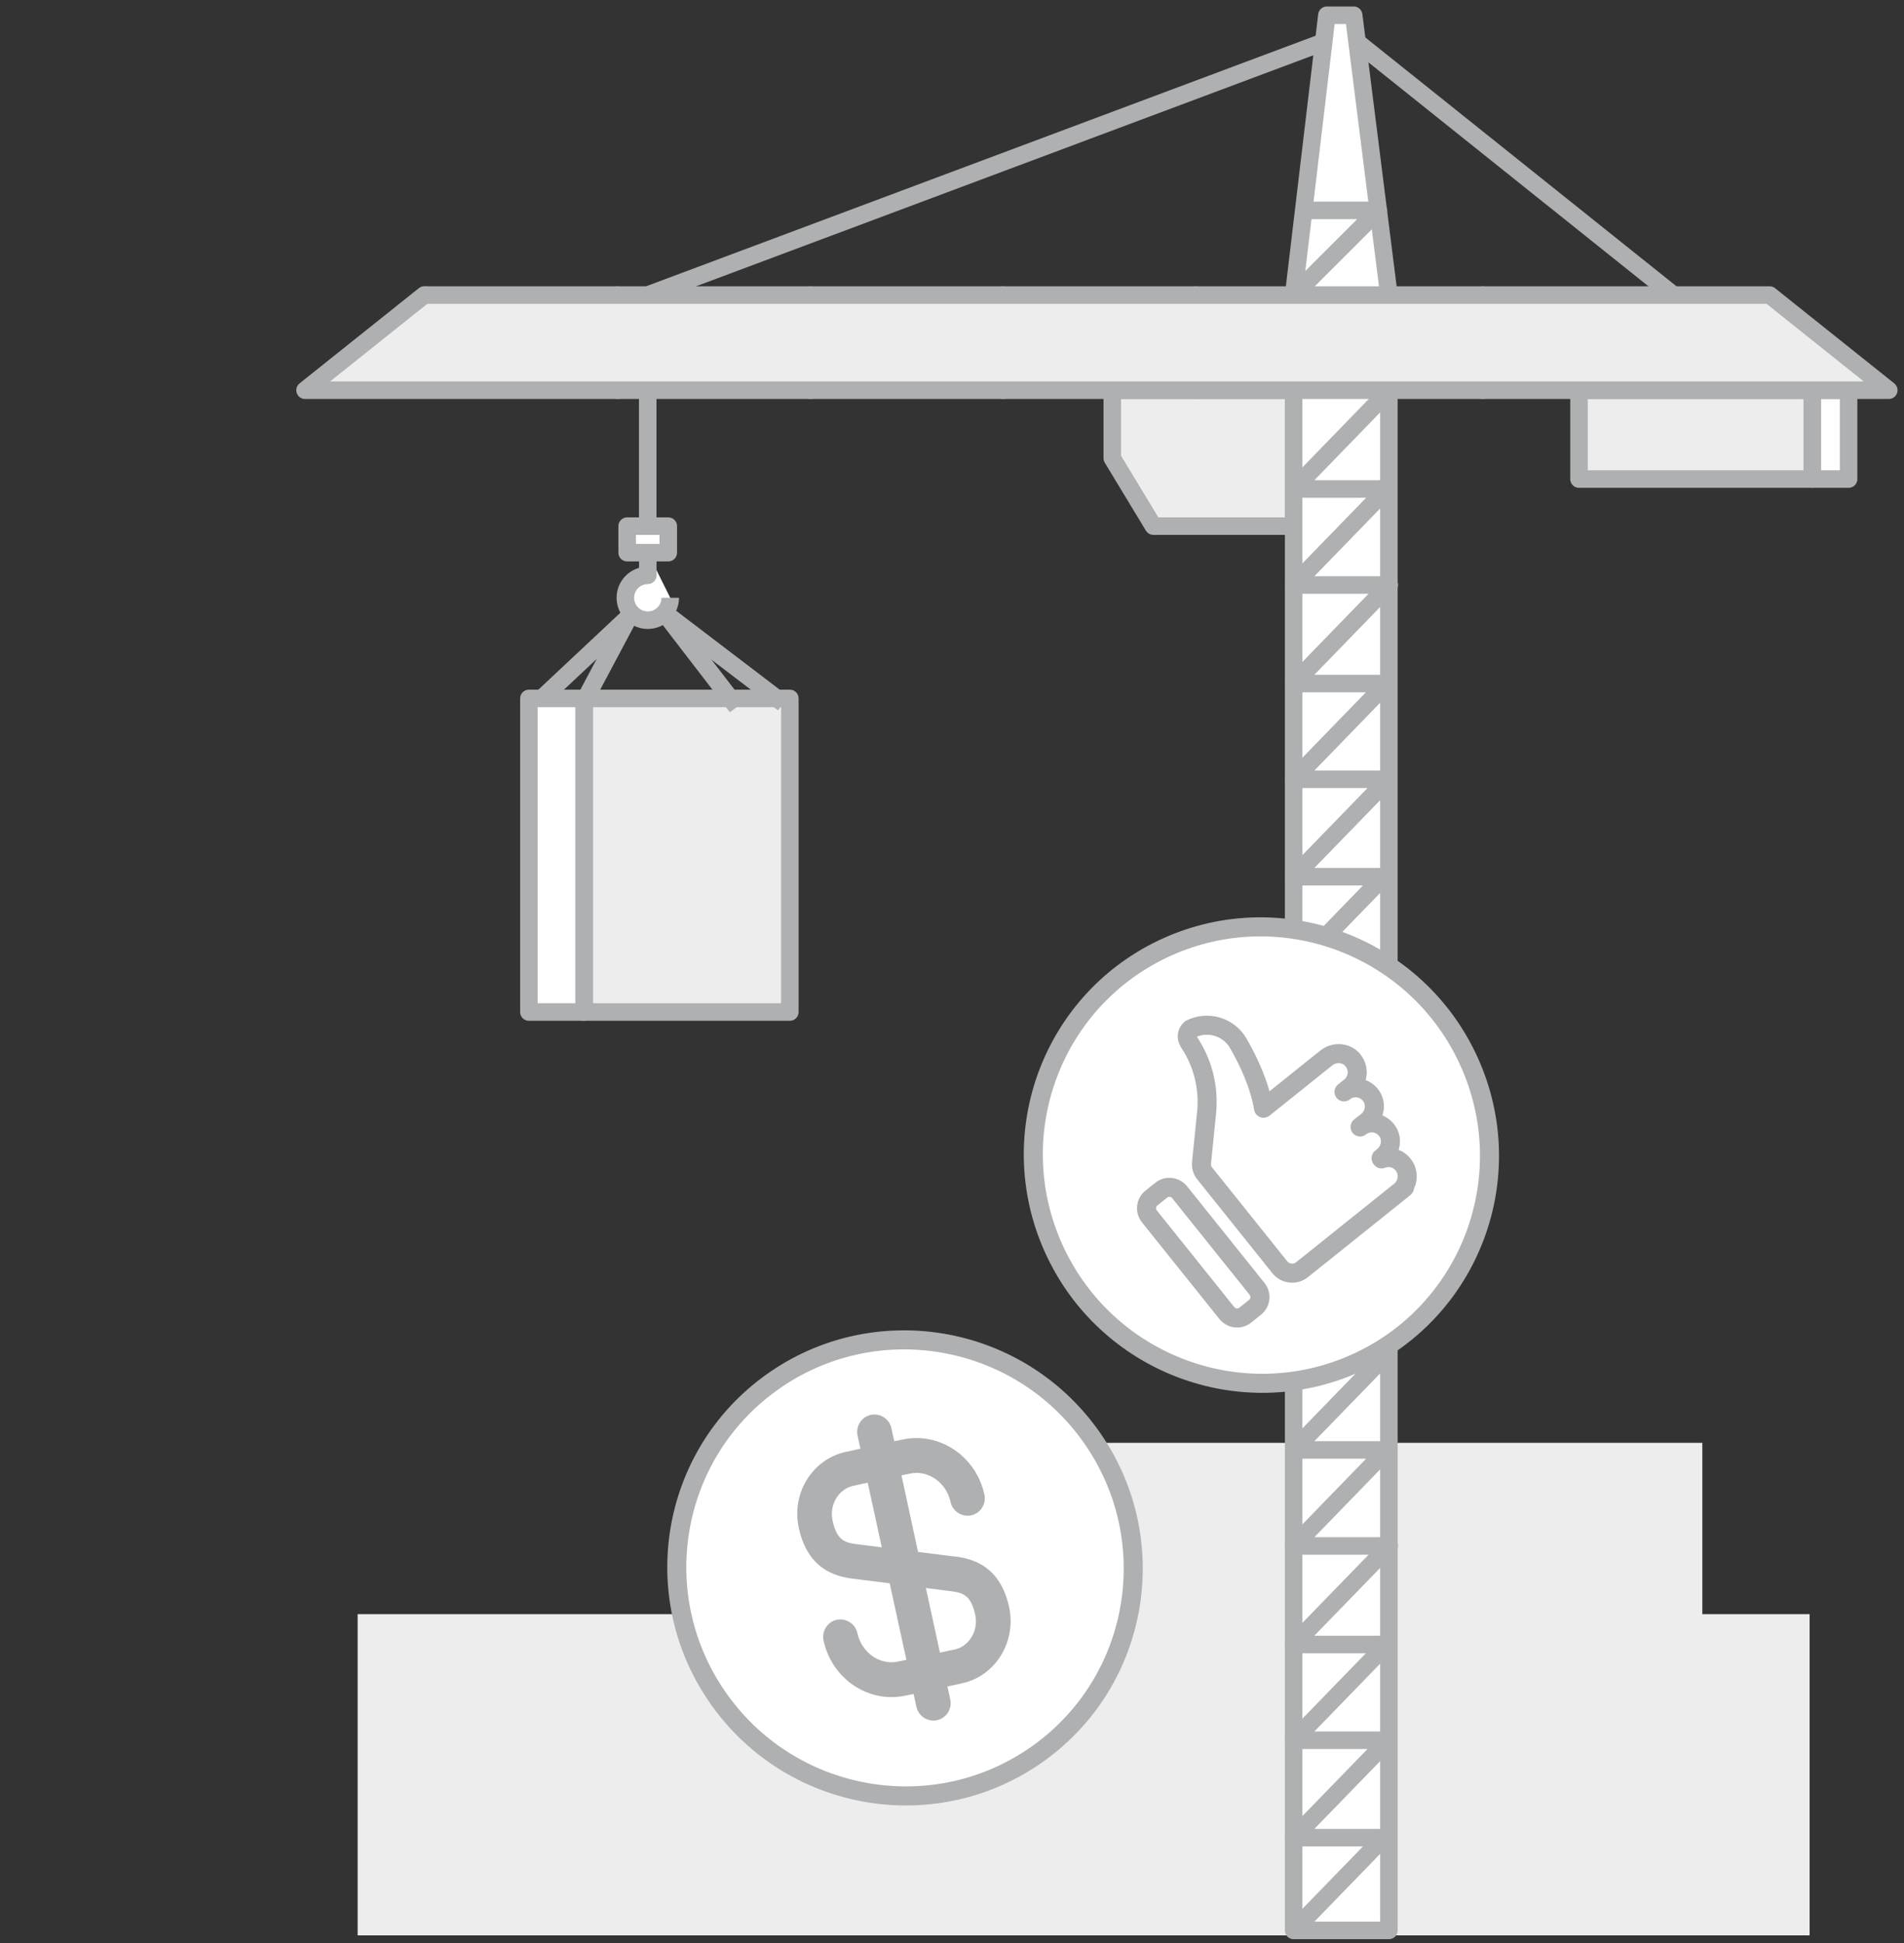 <svg width="250" height="255" viewBox="0 0 250 255" fill="none" xmlns="http://www.w3.org/2000/svg">
<rect x="0" y="0" width="250" height="255" fill="#333333" stroke="none"/>
<rect x="93.915" y="189.361" width="129.604" height="64.639" fill="#EDEDED"/>
<rect x="46.958" y="211.844" width="190.649" height="42.156" fill="#EDEDED"/>
<path d="M169.858 69.05H151.445L146.045 60.131V51.212H169.858V69.05Z" fill="#EDEDED" stroke="#AEB0B1" stroke-width="2.3" stroke-linejoin="round"/>
<path d="M182.366 253.351V38.721L177.743 2H174.222L169.858 38.721V253.351H182.366Z" fill="white" stroke="#AEB0B1" stroke-width="2.3" stroke-linejoin="round"/>
<path d="M169.858 253.351L181.68 241.175H169.858L182.276 228.391H169.858L182.062 215.822H169.858L182.411 202.892H169.858L182.096 190.289H169.858" stroke="#AEB0B1" stroke-width="2.3" stroke-linejoin="round"/>
<path d="M169.858 190.289L181.68 178.123H169.858L182.276 165.329H169.858L182.062 152.759H169.858L182.411 139.83H169.858L182.096 127.238H169.858" stroke="#AEB0B1" stroke-width="2.3" stroke-linejoin="round"/>
<path d="M169.858 127.238L181.68 115.061H169.858L182.276 102.278H169.858L182.062 89.708H169.858L182.411 76.779H169.858L182.096 64.175H169.858L182.445 51.212" stroke="#AEB0B1" stroke-width="2.3" stroke-linejoin="round"/>
<path d="M169.858 38.721L180.982 27.611H171.185" stroke="#AEB0B1" stroke-width="2.3" stroke-linejoin="round"/>
<path d="M232.354 38.856V51.212L219.722 38.721V51.212L207.326 38.968" fill="white"/>
<path d="M232.354 38.856V51.212L219.722 38.721V51.212L207.326 38.968" stroke="#AEB0B1" stroke-width="2.3" stroke-linejoin="round"/>
<path d="M207.326 38.856V51.212L194.694 38.721V51.212L182.299 38.968" fill="white"/>
<path d="M207.326 38.856V51.212L194.694 38.721V51.212L182.299 38.968" stroke="#AEB0B1" stroke-width="2.3" stroke-linejoin="round"/>
<path d="M169.858 51.212L157.012 38.721V51.212L144.549 39.092V51.212" fill="white"/>
<path d="M169.858 51.212L157.012 38.721V51.212L144.549 39.092V51.212" stroke="#AEB0B1" stroke-width="2.3" stroke-linejoin="round"/>
<path d="M119.252 51.212V39.092L131.704 51.212V38.721L144.549 51.212" fill="white"/>
<path d="M119.252 51.212V39.092L131.704 51.212V38.721L144.549 51.212" stroke="#AEB0B1" stroke-width="2.3" stroke-linejoin="round"/>
<path d="M119.252 51.212L106.406 38.721V51.212L93.943 39.092V51.212" fill="white"/>
<path d="M119.252 51.212L106.406 38.721V51.212L93.943 39.092V51.212" stroke="#AEB0B1" stroke-width="2.3" stroke-linejoin="round"/>
<path d="M93.943 51.212L81.098 38.721V51.212L68.635 39.092V51.212" fill="white"/>
<path d="M93.943 51.212L81.098 38.721V51.212L68.635 39.092V51.212" stroke="#AEB0B1" stroke-width="2.3" stroke-linejoin="round"/>
<path d="M68.635 51.212L55.789 38.721V51.212" fill="white"/>
<path d="M68.635 51.212L55.789 38.721V51.212" stroke="#AEB0B1" stroke-width="2.3" stroke-linejoin="round"/>
<path d="M173.806 5.516L85.046 38.721" stroke="#AEB0B1" stroke-width="2.3" stroke-linejoin="round"/>
<path d="M178.182 5.516L219.722 38.721" stroke="#AEB0B1" stroke-width="2.3" stroke-linejoin="round"/>
<path d="M237.966 51.212H207.326V62.872H237.966V51.212Z" fill="#EDEDED" stroke="#AEB0B1" stroke-width="2.3" stroke-linejoin="round"/>
<path d="M242.724 51.212H237.966V62.872H242.724V51.212Z" fill="white" stroke="#AEB0B1" stroke-width="2.3" stroke-linejoin="round"/>
<path d="M85.046 51.212V69.05" stroke="#AEB0B1" stroke-width="2.3" stroke-linejoin="round"/>
<path d="M87.746 69.05H82.347V72.532H87.746V69.05Z" fill="white" stroke="#AEB0B1" stroke-width="2.3" stroke-linejoin="round"/>
<path d="M88.004 78.452C88.004 80.081 86.688 81.395 85.057 81.395C83.426 81.395 82.11 80.081 82.11 78.452C82.11 76.823 83.426 75.509 85.057 75.509V72.532" fill="white"/>
<path d="M88.004 78.452C88.004 80.081 86.688 81.395 85.057 81.395C83.426 81.395 82.11 80.081 82.11 78.452C82.11 76.823 83.426 75.509 85.057 75.509V72.532" stroke="#AEB0B1" stroke-width="2.3" stroke-linejoin="round"/>
<path d="M103.707 91.662H76.7V132.82H103.707V91.662Z" fill="#EDEDED" stroke="#AEB0B1" stroke-width="2.3" stroke-linejoin="round"/>
<path d="M70.446 92.314L82.938 80.603" stroke="#AEB0B1" stroke-width="2.3" stroke-linejoin="round"/>
<path d="M76.55 92.313L82.875 80.418" stroke="#AEB0B1" stroke-width="2.3" stroke-linejoin="round"/>
<path d="M102.847 92.313L87.228 80.418" stroke="#AEB0B1" stroke-width="2.3" stroke-linejoin="round"/>
<path d="M96.743 92.781L87.228 80.418" stroke="#AEB0B1" stroke-width="2.3" stroke-linejoin="round"/>
<path d="M76.689 91.662H69.445V132.82H76.689V91.662Z" fill="white" stroke="#AEB0B1" stroke-width="2.3" stroke-linejoin="round"/>
<path d="M40.053 51.212L55.711 38.721H232.354L248 51.212H40.053Z" fill="#EDEDED" stroke="#AEB0B1" stroke-width="2.3" stroke-linejoin="round"/>
<path d="M177.974 178.921C193.039 172.157 199.723 154.438 192.904 139.346C186.084 124.254 168.343 117.503 153.278 124.267C138.213 131.032 131.528 148.75 138.348 163.843C145.167 178.935 162.908 185.686 177.974 178.921Z" fill="white" stroke="#AEB0B1" stroke-width="2.5" stroke-linejoin="round"/>
<path d="M152.467 156.204L151.189 157.226C150.446 157.82 150.328 158.906 150.926 159.651L161.085 172.324C161.682 173.069 162.768 173.192 163.511 172.597L164.789 171.575C165.532 170.981 165.65 169.895 165.052 169.15L154.894 156.477C154.296 155.732 153.21 155.61 152.467 156.204Z" fill="white" stroke="#AEB0B1" stroke-width="2.5" stroke-linejoin="round"/>
<path d="M177.569 139.057C176.684 138.086 175.174 138.033 174.15 138.845L172.105 140.48L169.002 142.97L165.905 145.444C165.399 142.381 163.94 139.273 162.61 136.959C161.36 134.759 158.605 133.924 156.343 135.048C155.859 135.441 155.742 136.17 156.086 136.693L156.122 136.772C157.954 139.51 158.761 142.789 158.425 146.054L157.767 152.55C157.767 152.55 157.751 152.692 157.754 152.759C157.738 153.172 157.865 153.602 158.149 153.962L168.039 166.31C168.755 167.207 170.063 167.35 170.957 166.638L181.314 158.346L183.853 156.312L184.417 155.856L184.349 155.765C184.94 154.89 184.919 153.708 184.23 152.84C183.54 151.972 182.392 151.702 181.405 152.091L181.337 152L181.594 151.79C182.618 150.978 182.891 149.488 182.137 148.418C181.31 147.246 179.68 147.017 178.581 147.903L179.486 147.185C180.51 146.373 180.783 144.884 180.029 143.814C179.202 142.642 177.572 142.413 176.473 143.299L177.287 142.649C178.386 141.763 178.526 140.129 177.562 139.073L177.569 139.057Z" fill="white" stroke="#AEB0B1" stroke-width="2.5" stroke-linejoin="round"/>
<path d="M136.361 230.102C149.782 220.48 152.814 201.787 143.133 188.35C133.452 174.913 114.723 171.82 101.302 181.442C87.88 191.064 84.848 209.757 94.529 223.194C104.211 236.632 122.939 239.724 136.361 230.102Z" fill="white" stroke="#AEB0B1" stroke-width="2.5" stroke-linejoin="round"/>
<path d="M125.374 204.285L120.541 203.672L118.365 193.619L119.449 193.4C121.849 192.871 124.251 194.55 124.816 197.132C125.077 198.351 126.308 199.135 127.523 198.875C128.738 198.615 129.519 197.381 129.258 196.162C128.166 191.116 123.344 187.874 118.487 188.928L117.416 189.145L117.041 187.432C116.78 186.214 115.549 185.429 114.334 185.69C113.119 185.95 112.338 187.184 112.599 188.403L112.977 190.128L111.055 190.546C106.666 191.505 103.893 195.965 104.887 200.529C106.047 205.84 109.518 206.884 112.004 207.19L116.821 207.793L119.011 217.842L117.94 218.059C115.54 218.588 113.138 216.909 112.573 214.327C112.312 213.108 111.08 212.324 109.865 212.584C108.65 212.844 107.87 214.078 108.131 215.297C109.223 220.343 114.045 223.585 118.902 222.531L119.959 222.317L120.332 224.016C120.592 225.234 121.824 226.019 123.039 225.759C124.254 225.498 125.035 224.264 124.774 223.046L124.399 221.333L126.334 220.913C130.723 219.954 133.464 215.472 132.502 210.93C131.342 205.619 127.871 204.575 125.385 204.269L125.374 204.285ZM112.536 202.667C110.921 202.463 109.884 202.157 109.319 199.575C108.87 197.5 110.082 195.438 112.014 195.004L113.936 194.587L115.781 203.071L112.536 202.667ZM125.35 216.474L123.416 216.894L121.571 208.409L124.831 208.824C126.447 209.028 127.484 209.335 128.049 211.917C128.497 213.992 127.285 216.054 125.353 216.487L125.35 216.474Z" fill="#AEB0B1"/>
</svg>
